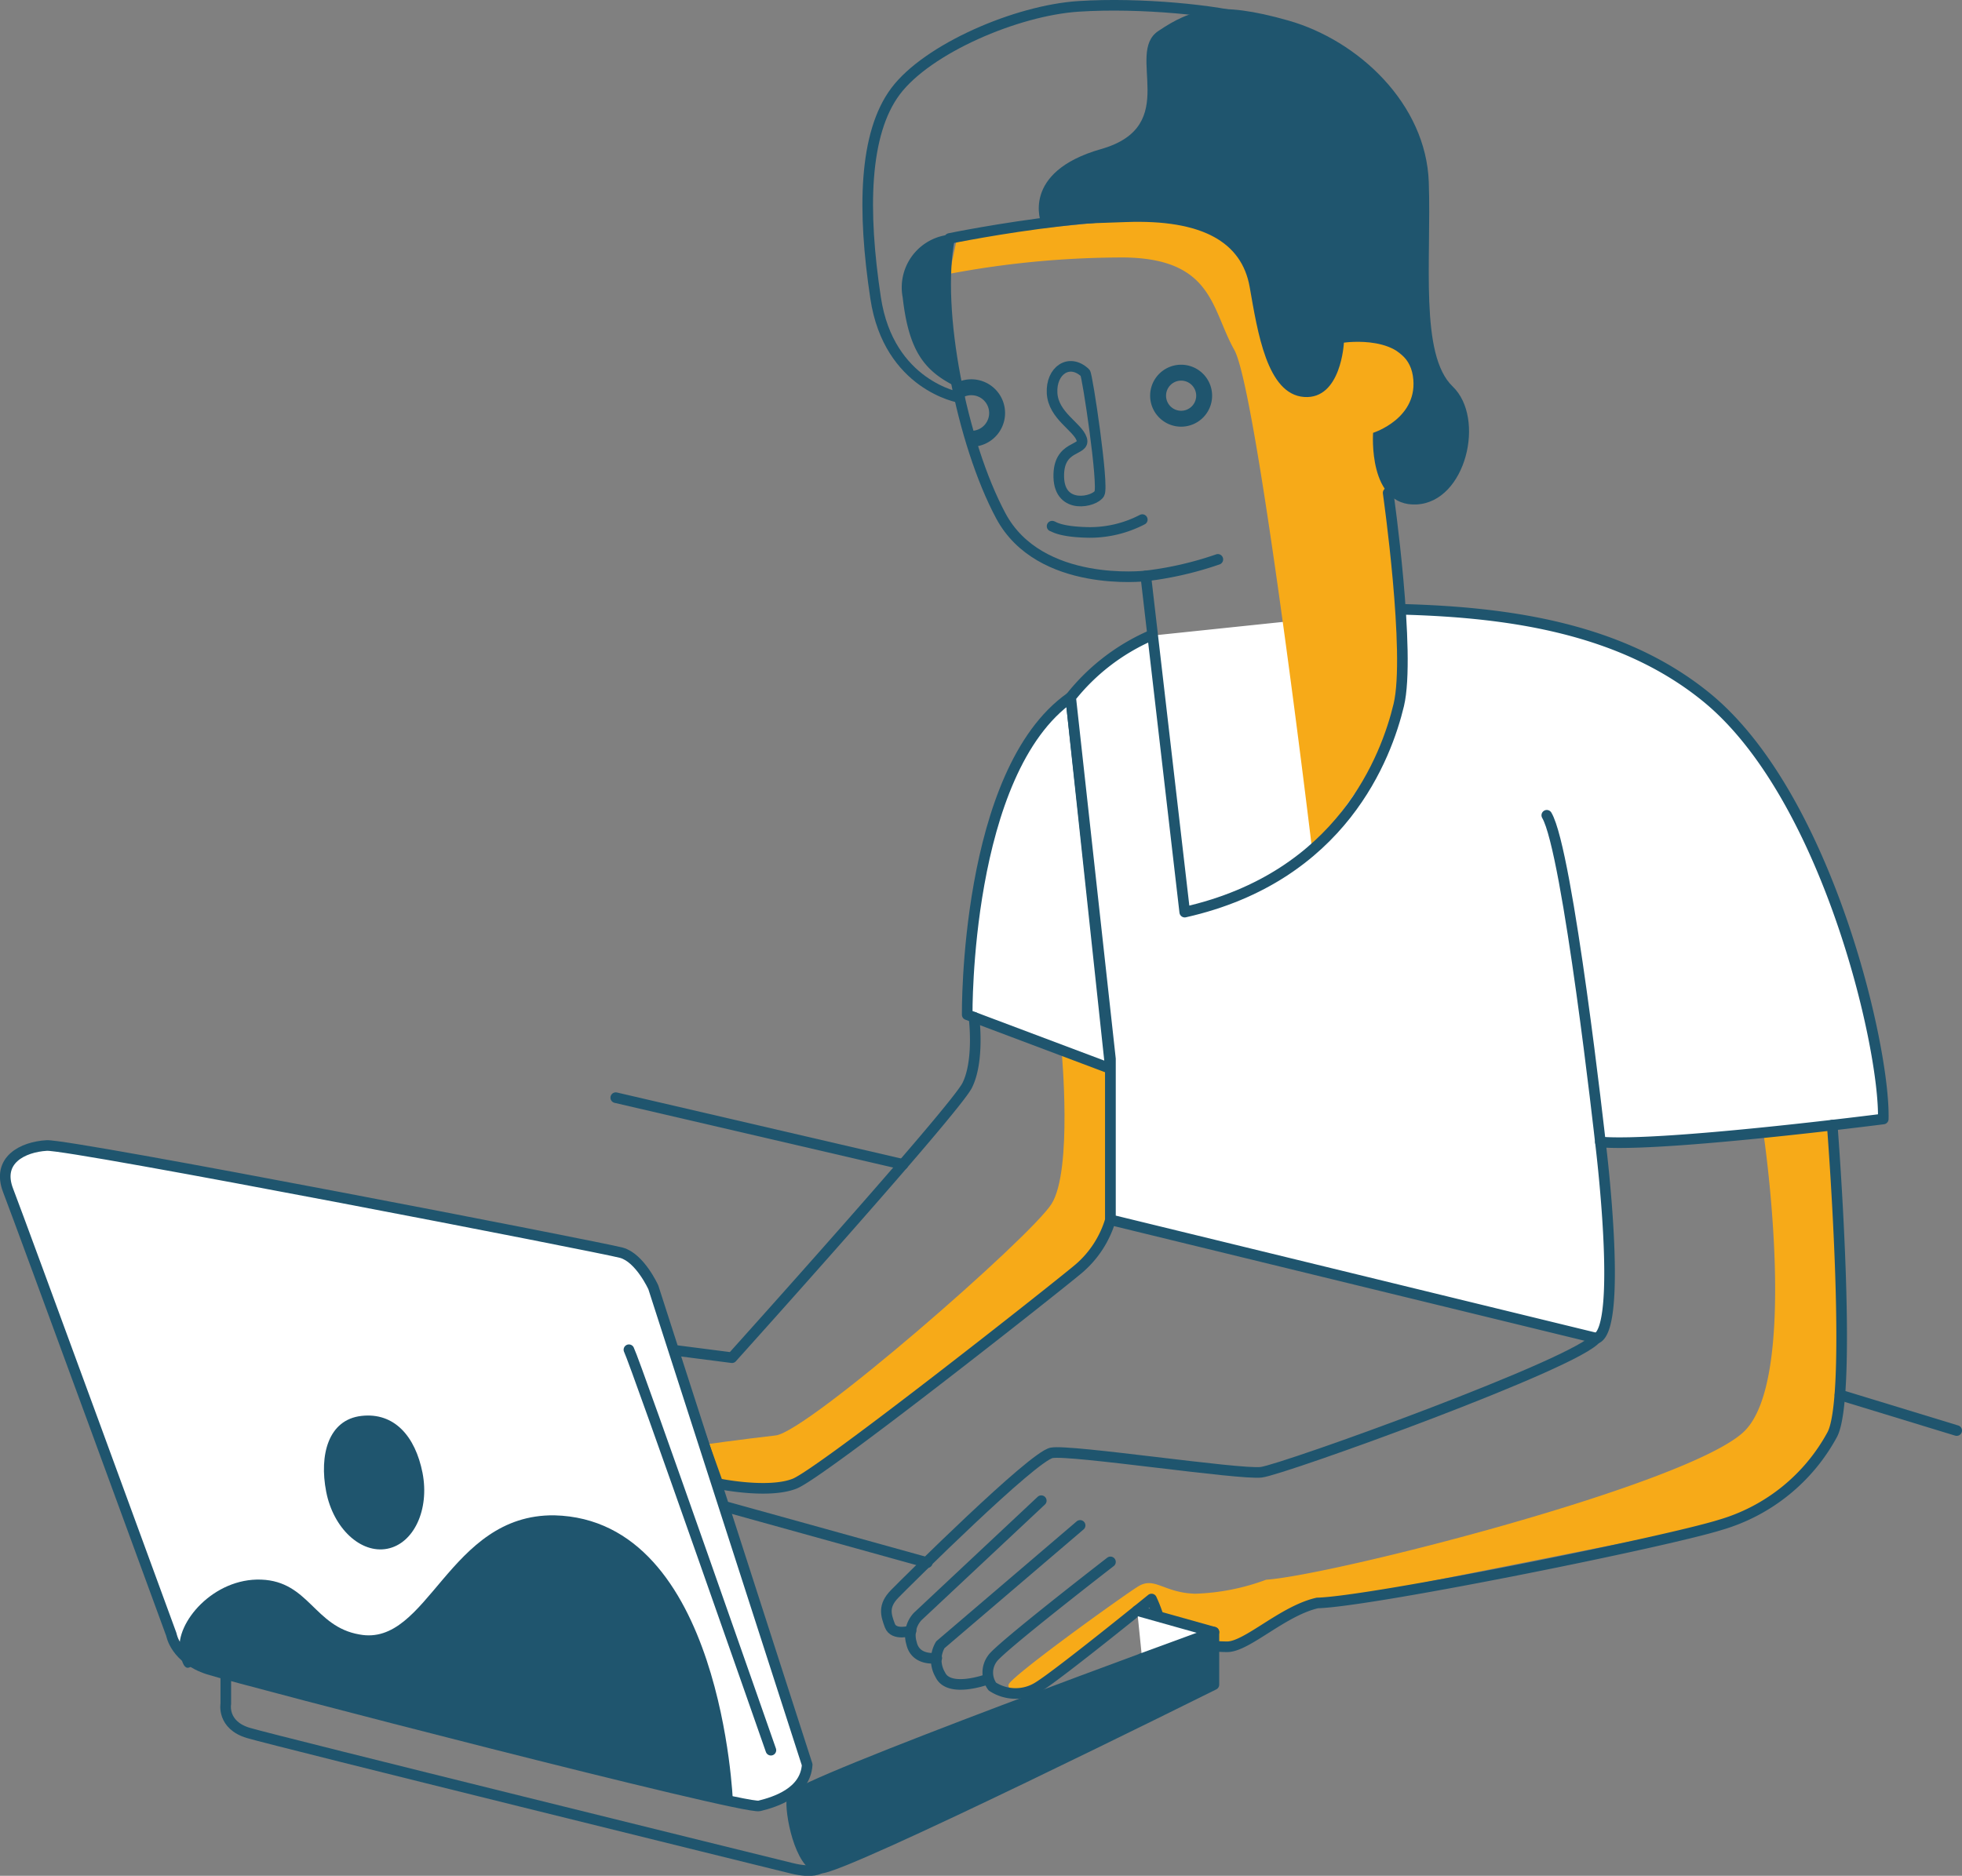<svg xmlns="http://www.w3.org/2000/svg" viewBox="0 0 184.9 176.82"><rect x="0" y="0" width="184.9" height="176.82" fill="#808080" stroke="none"/><defs><style>.cls-1{fill:#f7aa18;}.cls-2{fill:#fff;}.cls-2,.cls-3,.cls-5,.cls-6,.cls-7,.cls-8{stroke:#1f556e;}.cls-2,.cls-3,.cls-7,.cls-8{stroke-linecap:round;}.cls-2,.cls-3,.cls-8{stroke-linejoin:round;}.cls-3,.cls-5,.cls-6,.cls-7{fill:none;}.cls-4,.cls-8{fill:#1f556e;}.cls-5,.cls-6,.cls-7{stroke-miterlimit:10;}.cls-5{stroke-width:1.5px;}</style></defs><title>loja_virtual</title><g id="Layer_4" data-name="Layer 4"><path class="cls-1" d="M108.58,119.19l-2,3.08-27.8,21.29-2.92.45-4.33-.45-1.31-3.67s3.81-.53,6.81-.87,24-18.66,26-21.83.94-14.47.94-14.47l3.87,1.72.69.56Z" transform="translate(-3.93 -3.71)"/><path class="cls-2" d="M108.58,104.44l-13.5-5.08s-.25-22.92,9.75-29.92Z" transform="translate(-3.93 -3.71)"/><path class="cls-3" d="M108.58,104.44v14.25a9.65,9.65,0,0,1-3,4.62c-2.38,2-24.25,19.25-26.75,20.25s-7.25,0-7.25,0l-4.5-12.62,5.83.75s21-23.33,22.17-25.67.64-6.42.64-6.42" transform="translate(-3.93 -3.71)"/><path class="cls-1" d="M170.11,110.48s3.47,23.21-1.86,28.21-38.84,13.52-45,13.93a21,21,0,0,1-6.67,1.32c-3-.08-3.83-1.67-5.42-.67s-12,8.49-12.18,9.24,1.63.32,2.22.5,11.25-8.57,11.25-8.57l1.29,3.12,3.21,1.15,3,.2,7.47-3.89L167,147.13l4.93-3.12,4.28-4.34,1.14-4.47-.64-24.28-.71-1.08Z" transform="translate(-3.93 -3.71)"/><path class="cls-2" d="M136.17,61.15c10.12.28,20.65,1.82,28.58,8.29,11.33,9.25,16.83,32.92,16.66,39.75,0,0-20.83,2.67-26.66,2.17,0,0,2.16,17.33-.34,18.5l-45.83-11.17V103.52l-3.75-34.08a19.68,19.68,0,0,1,7.51-5.8" transform="translate(-3.93 -3.71)"/><path class="cls-3" d="M154.75,111.36s-3.05-27.42-5.05-30.8" transform="translate(-3.93 -3.71)"/><path class="cls-3" d="M176.6,109.77s2,25.42,0,29.17a17.57,17.57,0,0,1-10.52,8.5c-5.13,1.62-33,7.25-38,7.37-3.28.75-6.63,4.13-8.5,4.13s-5.88-.5-6.25-2a13.62,13.62,0,0,0-.88-2.5s-8.62,7-10.62,8.25a4,4,0,0,1-4.38,0,2.22,2.22,0,0,1,0-2.63c.63-1,11.13-9.12,11.13-9.12" transform="translate(-3.93 -3.71)"/><path class="cls-3" d="M97,162s-3.62,1.34-4.45-.41a2.78,2.78,0,0,1,0-2.84l13.17-11.25" transform="translate(-3.93 -3.71)"/><path class="cls-3" d="M92.21,160s-2,.34-2.38-1.41a2.58,2.58,0,0,1,.58-2.5l11.65-10.92" transform="translate(-3.93 -3.71)"/><path class="cls-3" d="M89.79,157.43s-1.63.51-2-.49-.66-1.85.47-3,13-12.95,14.78-13.28,17.67,2.08,19.75,1.83,30-10.33,31.58-12.66" transform="translate(-3.93 -3.71)"/><line class="cls-3" x1="173.4" y1="131.49" x2="184.4" y2="134.85"/><line class="cls-2" x1="85.1" y1="109.76" x2="58.03" y2="103.47"/><path class="cls-1" d="M127.59,83.84s-5.18-43.32-7.34-47.15-2-8.59-10.34-8.71a88.27,88.27,0,0,0-16.5,1.54L94.15,26l20.26-2,11.17,4.35,11.69,9.88.88,8.31-3.74,2.81,1.76,11.79-.42,9L134.12,75l-4,5.6Z" transform="translate(-3.93 -3.71)"/><path class="cls-3" d="M115.58,89.69,111.91,58s-10,1.17-13.66-5.66S92.08,33,93.41,26.19c0,0,19.34-4,25.5-1.17s18.36,10.84,18.36,10.84L139.58,45l-4.83,5.17s2.16,15.17,1,20S130.41,86.35,115.58,89.69Z" transform="translate(-3.93 -3.71)"/><path class="cls-3" d="M94.35,41.18s-6.65-1.12-7.9-9.37-1.12-15.5,1.88-19.5,11.37-7.62,17.25-8,13.12.38,16.12,1.25" transform="translate(-3.93 -3.71)"/><path class="cls-4" d="M102.06,24.76s-2-4.82,5.64-7,2.23-9,5.38-11.12,5.62-2.88,12.25-1,13,7.87,13.25,15.25-.88,16.25,2.25,19.25,1.25,10.87-3.38,11.12-4.12-6.75-4.12-6.75,4.37-1.37,3.75-5.37-6.5-3.13-6.5-3.13-.25,5.37-3.75,5.12-4.38-6.12-5.13-10.37-4.5-6.37-11.62-6.12l-7.13.25" transform="translate(-3.93 -3.71)"/><path class="cls-4" d="M93.05,25.88A5,5,0,0,0,89,31.75c.59,5.17,2.1,7,5.2,8.49l-1.1-8.55Z" transform="translate(-3.93 -3.71)"/><path class="cls-5" d="M117.41,41a2.17,2.17,0,1,1-2.16-2.16A2.17,2.17,0,0,1,117.41,41Z" transform="translate(-3.93 -3.71)"/><path class="cls-5" d="M95.33,45.07a2.43,2.43,0,1,0-1.06-4.54" transform="translate(-3.93 -3.71)"/><path class="cls-6" d="M106.2,38.86c.2.18,1.76,10.58,1.34,11.37s-3.75,1.58-3.83-1.54,2.54-2.42,2.16-3.59-2.67-2.2-2.79-4.33S104.7,37.44,106.2,38.86Z" transform="translate(-3.93 -3.71)"/><path class="cls-7" d="M103.08,53.31c.12,0,.67.55,3.5.59a10.7,10.7,0,0,0,5-1.21" transform="translate(-3.93 -3.71)"/><path class="cls-3" d="M118.7,56.44A32.21,32.21,0,0,1,111.91,58" transform="translate(-3.93 -3.71)"/><path class="cls-8" d="M118.33,157.56v4.95s-35.25,17.55-37.13,17.3-2.87-5.37-2.62-6.62S118.33,157.56,118.33,157.56Z" transform="translate(-3.93 -3.71)"/><polyline class="cls-2" points="107.17 151.82 114.4 153.85 107.63 156.33"/><line class="cls-2" x1="87.39" y1="147.3" x2="67.9" y2="141.89"/><path class="cls-2" d="M80,170.06l-14.5-45s-1.25-2.77-3-3.26S10.58,111.56,8.33,111.69s-4.75,1.37-3.63,4.25,15.38,41.85,15.38,41.85.37,2.27,3.5,3.27S74,174.31,75.49,173.94,79.83,172.69,80,170.06Z" transform="translate(-3.93 -3.71)"/><path class="cls-2" d="M76.58,168.69s-12.75-36.5-13.38-37.75" transform="translate(-3.93 -3.71)"/><path class="cls-4" d="M73,173.55s-1-26.61-16.83-27c-10-.12-11.87,12.46-18.37,11.23-4.25-.73-4.75-5-9.25-5.17s-8.1,4.06-7.67,6.75,1.22,1.06,1.5,1.2S73,173.55,73,173.55Z" transform="translate(-3.93 -3.71)"/><path class="cls-4" d="M43.75,142.55c.67,3.46-.82,6.66-3.32,7.15s-5.09-1.92-5.76-5.38.2-6.78,3.31-7.14S43.07,139.1,43.75,142.55Z" transform="translate(-3.93 -3.71)"/><path class="cls-6" d="M25.21,161.31v3s-.38,2,2.12,2.75,49.17,12.26,51.21,12.76,2.66,0,2.66,0" transform="translate(-3.93 -3.71)"/></g></svg>